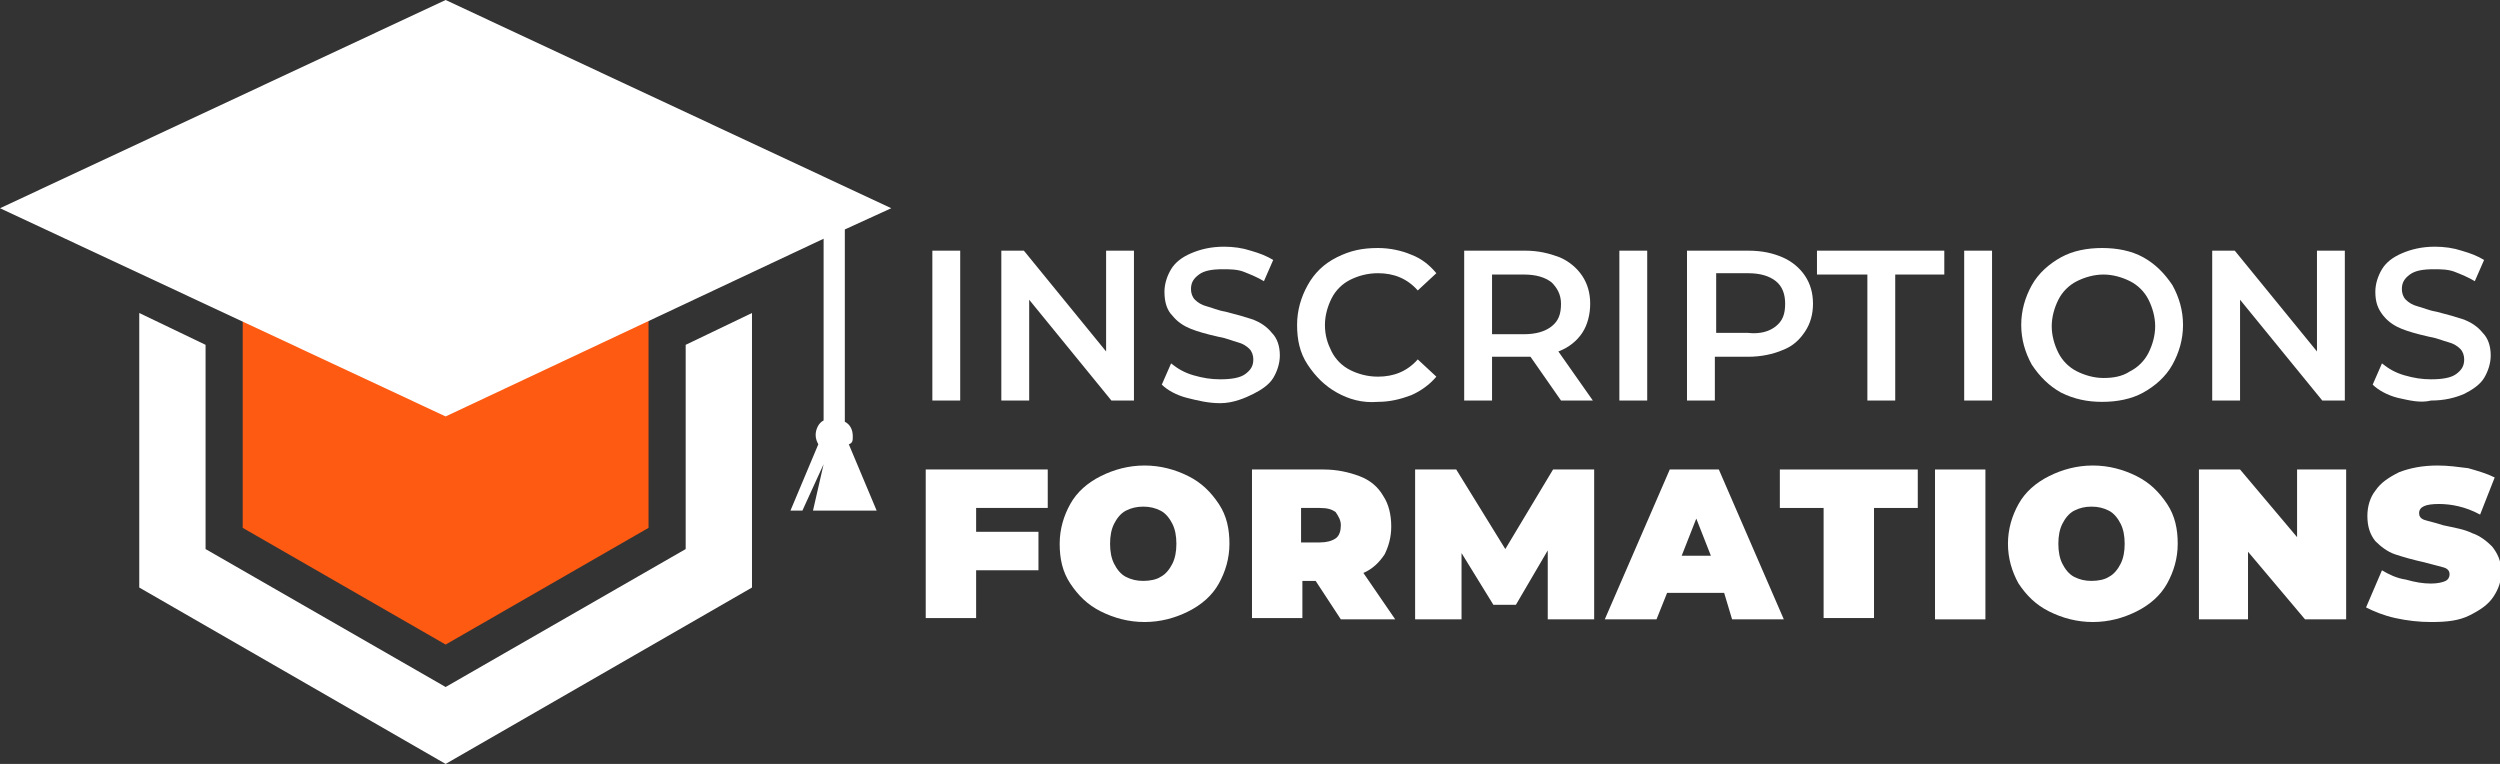 <?xml version="1.0" encoding="utf-8"?>
<!-- Generator: Adobe Illustrator 24.1.0, SVG Export Plug-In . SVG Version: 6.00 Build 0)  -->
<svg version="1.1" id="Layer_1" xmlns="http://www.w3.org/2000/svg" xmlns:xlink="http://www.w3.org/1999/xlink" x="0px" y="0px"
	 width="188.5px" height="57.6px" viewBox="0 0 188.5 57.6" style="enable-background:new 0 0 188.5 57.6;" xml:space="preserve">
<rect x="0" y="0" width="188.5" height="57.6" fill="#333333" stroke="none"/>
<style type="text/css">
	.st0{fill:#FFFFFF;}
	.st1{fill:#FF5A12;}
</style>
<g>
	<path class="st0" d="M70.3,18.9h2.1v11.3h-2.1V18.9z"/>
	<path class="st0" d="M85.5,18.9v11.3h-1.7l-6.2-7.6v7.6h-2.1V18.9h1.7l6.2,7.6v-7.6H85.5z"/>
	<path class="st0" d="M89.5,30c-0.8-0.2-1.5-0.6-1.9-1l0.7-1.6c0.5,0.4,1,0.7,1.7,0.9c0.7,0.2,1.3,0.3,2,0.3c0.8,0,1.5-0.1,1.9-0.4
		c0.4-0.3,0.6-0.6,0.6-1.1c0-0.3-0.1-0.6-0.3-0.8c-0.2-0.2-0.5-0.4-0.9-0.5s-0.8-0.3-1.4-0.4c-0.9-0.2-1.6-0.4-2.1-0.6
		c-0.5-0.2-1-0.5-1.4-1c-0.4-0.4-0.6-1-0.6-1.8c0-0.6,0.2-1.2,0.5-1.7c0.3-0.5,0.8-0.9,1.5-1.2c0.7-0.3,1.5-0.5,2.5-0.5
		c0.7,0,1.4,0.1,2,0.3c0.7,0.2,1.2,0.4,1.7,0.7l-0.7,1.6c-0.5-0.3-1-0.5-1.5-0.7c-0.5-0.2-1.1-0.2-1.6-0.2c-0.8,0-1.4,0.1-1.8,0.4
		c-0.4,0.3-0.6,0.6-0.6,1.1c0,0.3,0.1,0.6,0.3,0.8c0.2,0.2,0.5,0.4,0.9,0.5c0.4,0.1,0.8,0.3,1.4,0.4c0.8,0.2,1.5,0.4,2.1,0.6
		c0.5,0.2,1,0.5,1.4,1c0.4,0.4,0.6,1,0.6,1.7c0,0.6-0.2,1.2-0.5,1.7c-0.3,0.5-0.9,0.9-1.5,1.2S93,30.4,92,30.4
		C91.1,30.4,90.3,30.2,89.5,30z"/>
	<path class="st0" d="M100.8,29.6c-0.9-0.5-1.6-1.2-2.2-2.1s-0.8-1.9-0.8-3s0.3-2.1,0.8-3c0.5-0.9,1.2-1.6,2.2-2.1s1.9-0.7,3.1-0.7
		c0.9,0,1.8,0.2,2.5,0.5c0.8,0.3,1.4,0.8,1.9,1.4l-1.4,1.3c-0.8-0.9-1.8-1.3-3-1.3c-0.8,0-1.5,0.2-2.1,0.5c-0.6,0.3-1.1,0.8-1.4,1.4
		c-0.3,0.6-0.5,1.3-0.5,2c0,0.8,0.2,1.4,0.5,2c0.3,0.6,0.8,1.1,1.4,1.4s1.3,0.5,2.1,0.5c1.2,0,2.2-0.4,3-1.3l1.4,1.3
		c-0.5,0.6-1.2,1.1-1.9,1.4c-0.8,0.3-1.6,0.5-2.5,0.5C102.7,30.4,101.7,30.1,100.8,29.6z"/>
	<path class="st0" d="M117.7,30.2l-2.3-3.3c-0.1,0-0.2,0-0.4,0h-2.5v3.3h-2.1V18.9h4.6c1,0,1.8,0.2,2.6,0.5c0.7,0.3,1.3,0.8,1.7,1.4
		s0.6,1.3,0.6,2.1c0,0.8-0.2,1.6-0.6,2.2c-0.4,0.6-1,1.1-1.8,1.4l2.6,3.7H117.7z M117,21.3c-0.5-0.4-1.2-0.6-2.1-0.6h-2.4v4.5h2.4
		c0.9,0,1.6-0.2,2.1-0.6c0.5-0.4,0.7-0.9,0.7-1.7C117.7,22.2,117.4,21.7,117,21.3z"/>
	<path class="st0" d="M122.1,18.9h2.1v11.3h-2.1V18.9z"/>
	<path class="st0" d="M134.4,19.4c0.7,0.3,1.3,0.8,1.7,1.4c0.4,0.6,0.6,1.3,0.6,2.1c0,0.8-0.2,1.5-0.6,2.1c-0.4,0.6-0.9,1.1-1.7,1.4
		c-0.7,0.3-1.6,0.5-2.6,0.5h-2.5v3.3h-2.1V18.9h4.6C132.9,18.9,133.7,19.1,134.4,19.4z M133.9,24.6c0.5-0.4,0.7-0.9,0.7-1.7
		c0-0.7-0.2-1.3-0.7-1.7c-0.5-0.4-1.2-0.6-2.1-0.6h-2.4v4.5h2.4C132.7,25.2,133.4,25,133.9,24.6z"/>
	<path class="st0" d="M140.7,20.7H137v-1.8h9.6v1.8h-3.7v9.5h-2.1V20.7z"/>
	<path class="st0" d="M148.1,18.9h2.1v11.3h-2.1V18.9z"/>
	<path class="st0" d="M155.4,29.6c-0.9-0.5-1.6-1.2-2.2-2.1c-0.5-0.9-0.8-1.9-0.8-3s0.3-2.1,0.8-3c0.5-0.9,1.3-1.6,2.2-2.1
		s2-0.7,3.1-0.7s2.2,0.2,3.1,0.7c0.9,0.5,1.6,1.2,2.2,2.1c0.5,0.9,0.8,1.9,0.8,3s-0.3,2.1-0.8,3c-0.5,0.9-1.3,1.6-2.2,2.1
		c-0.9,0.5-2,0.7-3.1,0.7S156.4,30.1,155.4,29.6z M160.6,28c0.6-0.3,1.1-0.8,1.4-1.4c0.3-0.6,0.5-1.3,0.5-2s-0.2-1.4-0.5-2
		c-0.3-0.6-0.8-1.1-1.4-1.4c-0.6-0.3-1.3-0.5-2-0.5s-1.4,0.2-2,0.5c-0.6,0.3-1.1,0.8-1.4,1.4c-0.3,0.6-0.5,1.3-0.5,2s0.2,1.4,0.5,2
		c0.3,0.6,0.8,1.1,1.4,1.4c0.6,0.3,1.3,0.5,2,0.5S160,28.4,160.6,28z"/>
	<path class="st0" d="M176.8,18.9v11.3h-1.7l-6.2-7.6v7.6h-2.1V18.9h1.7l6.2,7.6v-7.6H176.8z"/>
	<path class="st0" d="M180.8,30c-0.8-0.2-1.5-0.6-1.9-1l0.7-1.6c0.5,0.4,1,0.7,1.7,0.9c0.7,0.2,1.3,0.3,2,0.3c0.8,0,1.5-0.1,1.9-0.4
		c0.4-0.3,0.6-0.6,0.6-1.1c0-0.3-0.1-0.6-0.3-0.8c-0.2-0.2-0.5-0.4-0.9-0.5c-0.4-0.1-0.8-0.3-1.4-0.4c-0.9-0.2-1.6-0.4-2.1-0.6
		c-0.5-0.2-1-0.5-1.4-1s-0.6-1-0.6-1.8c0-0.6,0.2-1.2,0.5-1.7c0.3-0.5,0.8-0.9,1.5-1.2c0.7-0.3,1.5-0.5,2.5-0.5c0.7,0,1.4,0.1,2,0.3
		c0.7,0.2,1.2,0.4,1.7,0.7l-0.7,1.6c-0.5-0.3-1-0.5-1.5-0.7c-0.5-0.2-1.1-0.2-1.6-0.2c-0.8,0-1.4,0.1-1.8,0.4
		c-0.4,0.3-0.6,0.6-0.6,1.1c0,0.3,0.1,0.6,0.3,0.8c0.2,0.2,0.5,0.4,0.9,0.5c0.4,0.1,0.8,0.3,1.4,0.4c0.8,0.2,1.5,0.4,2.1,0.6
		c0.5,0.2,1,0.5,1.4,1c0.4,0.4,0.6,1,0.6,1.7c0,0.6-0.2,1.2-0.5,1.7s-0.9,0.9-1.5,1.2c-0.7,0.3-1.5,0.5-2.5,0.5
		C182.5,30.4,181.7,30.2,180.8,30z"/>
	<path class="st0" d="M73.6,38.2v1.9h4.7V43h-4.7v3.6h-3.8V35.4h9.2v2.9H73.6z"/>
	<path class="st0" d="M83,46.1c-1-0.5-1.7-1.2-2.3-2.1s-0.8-1.9-0.8-3c0-1.1,0.3-2.1,0.8-3s1.3-1.6,2.3-2.1s2.1-0.8,3.3-0.8
		c1.2,0,2.3,0.3,3.3,0.8s1.7,1.2,2.3,2.1s0.8,1.9,0.8,3c0,1.1-0.3,2.1-0.8,3s-1.3,1.6-2.3,2.1s-2.1,0.8-3.3,0.8
		C85.1,46.9,84,46.6,83,46.1z M87.5,43.5c0.4-0.2,0.7-0.6,0.9-1c0.2-0.4,0.3-0.9,0.3-1.5s-0.1-1.1-0.3-1.5c-0.2-0.4-0.5-0.8-0.9-1
		c-0.4-0.2-0.8-0.3-1.3-0.3c-0.5,0-0.9,0.1-1.3,0.3c-0.4,0.2-0.7,0.6-0.9,1c-0.2,0.4-0.3,0.9-0.3,1.5s0.1,1.1,0.3,1.5
		c0.2,0.4,0.5,0.8,0.9,1c0.4,0.2,0.8,0.3,1.3,0.3C86.7,43.8,87.2,43.7,87.5,43.5z"/>
	<path class="st0" d="M99.2,43.8h-1v2.8h-3.8V35.4h5.4c1,0,1.9,0.2,2.7,0.5c0.8,0.3,1.4,0.8,1.8,1.5c0.4,0.6,0.6,1.4,0.6,2.3
		c0,0.8-0.2,1.5-0.5,2.1c-0.4,0.6-0.9,1.1-1.6,1.4l2.4,3.5h-4.1L99.2,43.8z M100.7,38.6c-0.3-0.2-0.6-0.3-1.2-0.3h-1.4v2.6h1.4
		c0.5,0,0.9-0.1,1.2-0.3c0.3-0.2,0.4-0.6,0.4-1S100.9,38.9,100.7,38.6z"/>
	<path class="st0" d="M116.7,46.6l0-5.1l-2.4,4.1h-1.7l-2.4-3.9v5h-3.5V35.4h3.1l3.7,6l3.6-6h3.1l0,11.3H116.7z"/>
	<path class="st0" d="M130,44.7h-4.3l-0.8,2h-3.9l4.9-11.3h3.7l4.9,11.3h-3.9L130,44.7z M129,41.9l-1.1-2.8l-1.1,2.8H129z"/>
	<path class="st0" d="M137.5,38.3h-3.3v-2.9h10.4v2.9h-3.3v8.3h-3.8V38.3z"/>
	<path class="st0" d="M145.9,35.4h3.8v11.3h-3.8V35.4z"/>
	<path class="st0" d="M154.5,46.1c-1-0.5-1.7-1.2-2.3-2.1c-0.5-0.9-0.8-1.9-0.8-3c0-1.1,0.3-2.1,0.8-3c0.5-0.9,1.3-1.6,2.3-2.1
		s2.1-0.8,3.3-0.8c1.2,0,2.3,0.3,3.3,0.8s1.7,1.2,2.3,2.1s0.8,1.9,0.8,3c0,1.1-0.3,2.1-0.8,3s-1.3,1.6-2.3,2.1s-2.1,0.8-3.3,0.8
		C156.6,46.9,155.5,46.6,154.5,46.1z M159,43.5c0.4-0.2,0.7-0.6,0.9-1c0.2-0.4,0.3-0.9,0.3-1.5s-0.1-1.1-0.3-1.5
		c-0.2-0.4-0.5-0.8-0.9-1c-0.4-0.2-0.8-0.3-1.3-0.3c-0.5,0-0.9,0.1-1.3,0.3c-0.4,0.2-0.7,0.6-0.9,1c-0.2,0.4-0.3,0.9-0.3,1.5
		s0.1,1.1,0.3,1.5c0.2,0.4,0.5,0.8,0.9,1c0.4,0.2,0.8,0.3,1.3,0.3C158.2,43.8,158.7,43.7,159,43.5z"/>
	<path class="st0" d="M176.9,35.4v11.3h-3.1l-4.3-5.1v5.1h-3.7V35.4h3.1l4.3,5.1v-5.1H176.9z"/>
	<path class="st0" d="M180.6,46.6c-0.9-0.2-1.6-0.5-2.2-0.8l1.2-2.8c0.5,0.3,1.1,0.6,1.8,0.7c0.7,0.2,1.3,0.3,1.9,0.3
		c0.5,0,0.9-0.1,1.1-0.2c0.2-0.1,0.3-0.3,0.3-0.5c0-0.2-0.1-0.4-0.4-0.5s-0.8-0.2-1.5-0.4c-0.9-0.2-1.6-0.4-2.2-0.6
		c-0.6-0.2-1.1-0.6-1.5-1c-0.4-0.5-0.6-1.1-0.6-1.9c0-0.7,0.2-1.4,0.6-1.9c0.4-0.6,1-1,1.8-1.4c0.8-0.3,1.7-0.5,2.9-0.5
		c0.8,0,1.5,0.1,2.3,0.2c0.7,0.2,1.4,0.4,2,0.7l-1.1,2.8c-1.1-0.6-2.2-0.8-3.1-0.8c-1,0-1.5,0.2-1.5,0.7c0,0.2,0.1,0.4,0.4,0.5
		c0.3,0.1,0.8,0.2,1.4,0.4c0.9,0.2,1.6,0.3,2.2,0.6c0.6,0.2,1.1,0.6,1.5,1c0.4,0.5,0.7,1.1,0.7,1.9c0,0.7-0.2,1.3-0.6,1.9
		c-0.4,0.6-1,1-1.8,1.4s-1.7,0.5-2.9,0.5C182.4,46.9,181.5,46.8,180.6,46.6z"/>
</g>
<g id="XMLID_52_">
	<polygon id="XMLID_686_" class="st0" points="51.7,26 51.7,41.4 33.6,51.8 15.5,41.4 15.5,26 10.5,23.6 10.5,44.3 33.6,57.6 
		56.7,44.3 56.7,23.6 	"/>
	<polygon id="XMLID_3932_" class="st1" points="48.9,39.8 33.6,48.6 18.3,39.8 18.3,21.2 33.6,12.4 48.9,21.2 	"/>
	<path id="XMLID_2153_" class="st0" d="M64.3,32.9c0-0.5-0.2-0.9-0.6-1.1V17.3l3.5-1.6L33.6,0L0,15.7l33.6,15.7L62.1,18v13.7
		c-0.4,0.2-0.6,0.7-0.6,1.1c0,0.3,0.1,0.5,0.2,0.7l-2.1,5h0.9l1.6-3.5l-0.8,3.5h4.8l-2.1-5C64.3,33.4,64.3,33.2,64.3,32.9z"/>
</g>
</svg>
